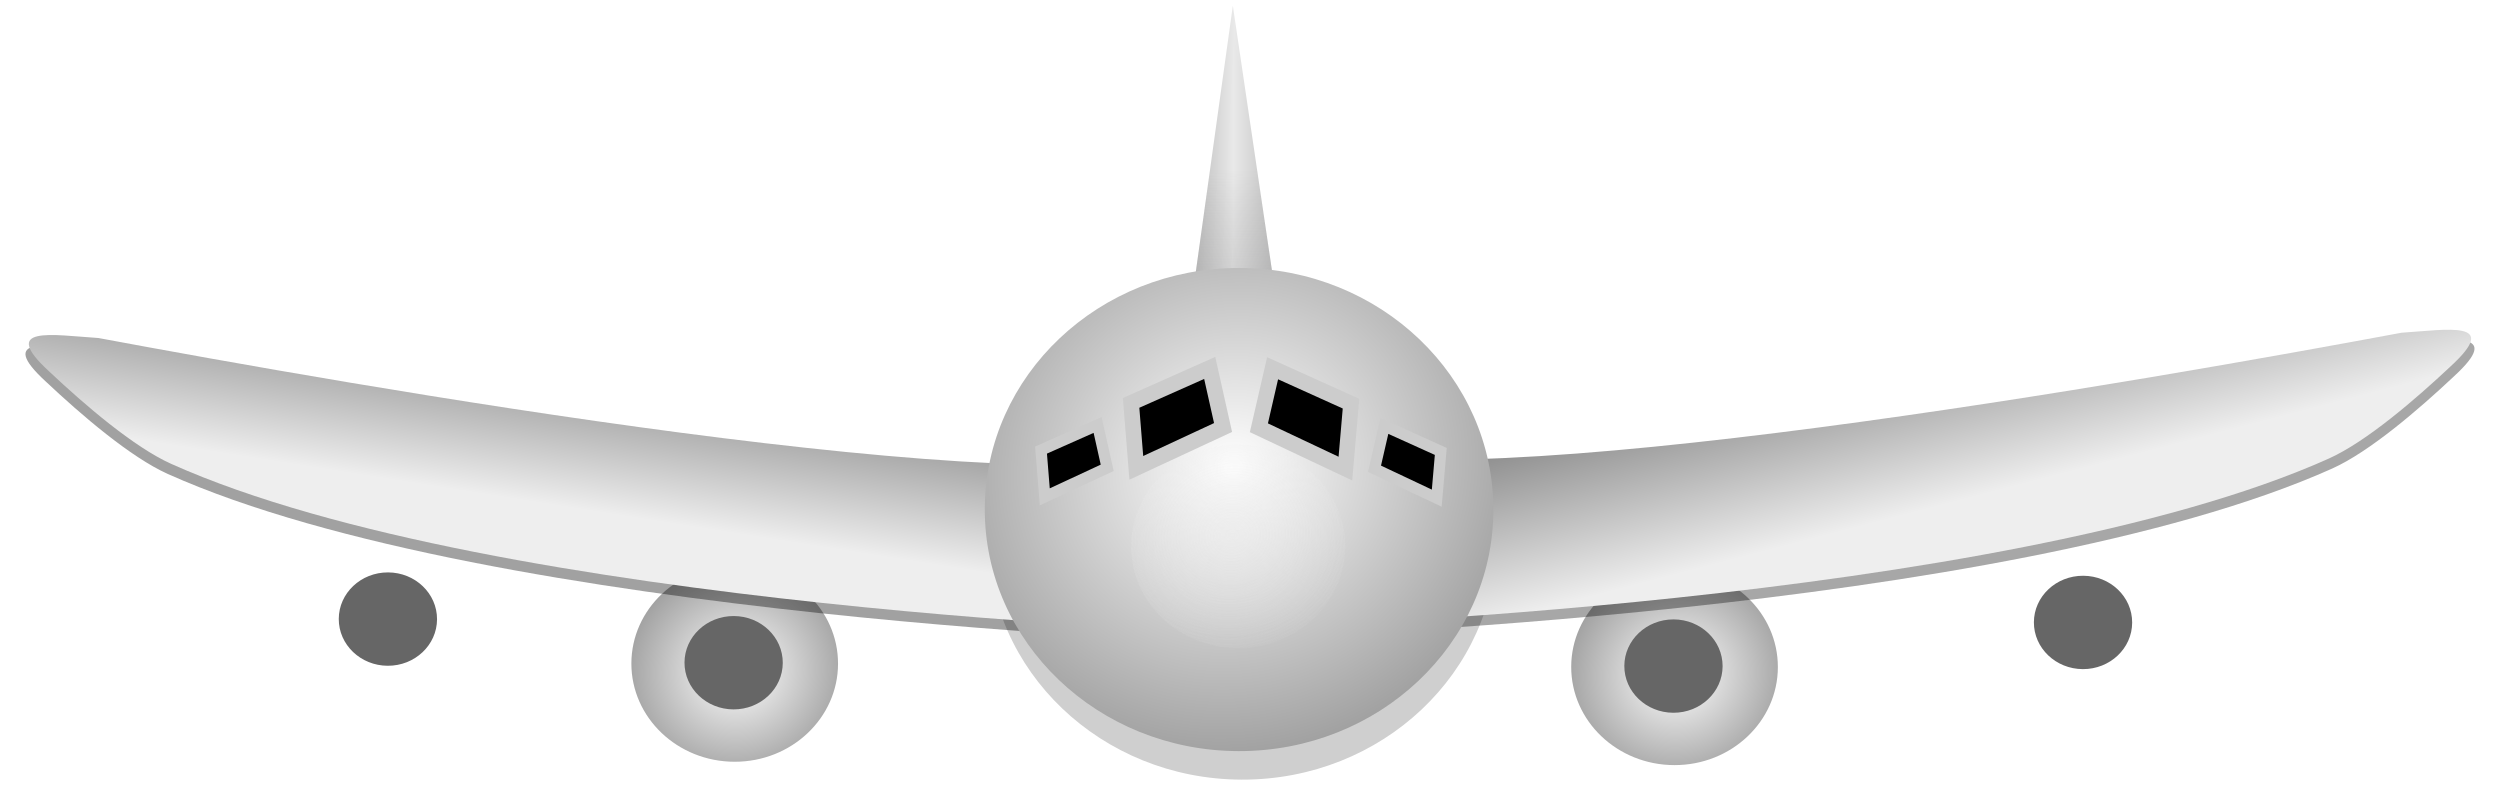 <?xml version="1.0" encoding="UTF-8" standalone="no"?>
<!-- Created with Inkscape (http://www.inkscape.org/) -->
<svg
    xmlns:inkscape="http://www.inkscape.org/namespaces/inkscape"
    xmlns:rdf="http://www.w3.org/1999/02/22-rdf-syntax-ns#"
    xmlns="http://www.w3.org/2000/svg"
    xmlns:sodipodi="http://sodipodi.sourceforge.net/DTD/sodipodi-0.dtd"
    xmlns:cc="http://creativecommons.org/ns#"
    xmlns:xlink="http://www.w3.org/1999/xlink"
    xmlns:dc="http://purl.org/dc/elements/1.1/"
    xmlns:svg="http://www.w3.org/2000/svg"
    xmlns:ns1="http://sozi.baierouge.fr"
    id="svg3743"
    sodipodi:docname="Airplane by Merlin2525.svg"
    viewBox="0 0 217.55 69.198"
    version="1.1"
    inkscape:version="0.48.3.1 r9886"
  >
  <defs
      id="defs3745"
    >
    <linearGradient
        id="linearGradient3894"
        inkscape:collect="always"
      >
      <stop
          id="stop3896"
          style="stop-color:#000000"
          offset="0"
      />
      <stop
          id="stop3898"
          style="stop-color:#eeeeee"
          offset="1"
      />
    </linearGradient
    >
    <linearGradient
        id="linearGradient3755"
        inkscape:collect="always"
      >
      <stop
          id="stop3757"
          style="stop-color:#ffffff"
          offset="0"
      />
      <stop
          id="stop3759"
          style="stop-color:#000000"
          offset="1"
      />
    </linearGradient
    >
    <linearGradient
        id="linearGradient3892"
        y2="90.068"
        gradientUnits="userSpaceOnUse"
        x2="-132.95"
        gradientTransform="matrix(1.359 .085 -.085 1.359 290.01 51.996)"
        y1="90.513"
        x1="-140.71"
        inkscape:collect="always"
      >
      <stop
          id="stop3821"
          style="stop-color:#aaaaaa"
          offset="0"
      />
      <stop
          id="stop3033"
          style="stop-color:#e9e9e9"
          offset="0.468"
      />
      <stop
          id="stop3823"
          style="stop-color:#aaaaaa"
          offset="1"
      />
    </linearGradient
    >
    <linearGradient
        id="linearGradient3900"
        y2="192.81"
        xlink:href="#linearGradient3894"
        gradientUnits="userSpaceOnUse"
        x2="43.495"
        gradientTransform="translate(0 .974)"
        y1="161.66"
        x1="48.374"
        inkscape:collect="always"
    />
    <linearGradient
        id="linearGradient3914"
        y2="193.11"
        xlink:href="#linearGradient3894"
        gradientUnits="userSpaceOnUse"
        x2="40.574"
        gradientTransform="matrix(-1 0 0 1 194.98 .512)"
        y1="158.62"
        x1="49.565"
        inkscape:collect="always"
    />
    <radialGradient
        id="radialGradient3924"
        xlink:href="#linearGradient3755"
        gradientUnits="userSpaceOnUse"
        cy="129.7"
        cx="-73.476"
        gradientTransform="matrix(2.79 -.93 .889 2.667 16.935 -285.28)"
        r="16.359"
        inkscape:collect="always"
    />
    <filter
        id="filter4744"
        inkscape:collect="always"
        color-interpolation-filters="sRGB"
      >
      <feGaussianBlur
          id="feGaussianBlur4746"
          stdDeviation="0.924"
          inkscape:collect="always"
      />
    </filter
    >
    <filter
        id="filter4760"
        inkscape:collect="always"
        color-interpolation-filters="sRGB"
      >
      <feGaussianBlur
          id="feGaussianBlur4762"
          stdDeviation="0.385"
          inkscape:collect="always"
      />
    </filter
    >
    <filter
        id="filter4776"
        inkscape:collect="always"
        color-interpolation-filters="sRGB"
      >
      <feGaussianBlur
          id="feGaussianBlur4778"
          stdDeviation="0.924"
          inkscape:collect="always"
      />
    </filter
    >
    <radialGradient
        id="radialGradient4780"
        gradientUnits="userSpaceOnUse"
        cy="127.12"
        cx="-73.001"
        gradientTransform="matrix(1.457 -.639 .605 1.379 -44.181 -96.843)"
        r="16.359"
        inkscape:collect="always"
      >
      <stop
          id="stop3717"
          style="stop-color:#ffffff"
          offset="0"
      />
      <stop
          id="stop3697"
          style="stop-color:#808080"
          offset="1"
      />
    </radialGradient
    >
    <linearGradient
        id="linearGradient3037"
        y2="163.5"
        gradientUnits="userSpaceOnUse"
        x2="96.036"
        gradientTransform="translate(0,-1e-6)"
        y1="197.77"
        x1="96.339"
        inkscape:collect="always"
      >
      <stop
          id="stop3041"
          style="stop-color:#cccccf"
          offset="0"
      />
      <stop
          id="stop3043"
          style="stop-color:#808080;stop-opacity:0"
          offset="1"
      />
    </linearGradient
    >
    <radialGradient
        id="radialGradient3063"
        gradientUnits="userSpaceOnUse"
        cy="126.09"
        cx="-74.053"
        gradientTransform="matrix(1.215 -.355 .331 1.132 -25.819 -42.877)"
        r="16.259"
        inkscape:collect="always"
      >
      <stop
          id="stop3059"
          style="stop-color:#eeeeee"
          offset="0"
      />
      <stop
          id="stop3061"
          style="stop-color:#eeeeee;stop-opacity:0"
          offset="1"
      />
    </radialGradient
    >
    <filter
        id="filter3837"
        inkscape:collect="always"
      >
      <feGaussianBlur
          id="feGaussianBlur3839"
          stdDeviation="0.642"
          inkscape:collect="always"
      />
    </filter
    >
  </defs
  >
  <sodipodi:namedview
      id="base"
      fit-margin-left="0"
      inkscape:zoom="4.865189"
      borderopacity="1.0"
      inkscape:current-layer="layer1"
      inkscape:cx="97.082016"
      inkscape:cy="54.321884"
      inkscape:window-maximized="1"
      showgrid="false"
      fit-margin-right="0"
      showguides="true"
      bordercolor="#666666"
      inkscape:window-x="49"
      inkscape:guide-bbox="true"
      inkscape:window-y="24"
      fit-margin-bottom="0"
      inkscape:window-width="1631"
      inkscape:pageopacity="0.0"
      inkscape:pageshadow="2"
      pagecolor="#ffffff"
      inkscape:document-units="px"
      inkscape:window-height="1026"
      fit-margin-top="0"
  />
  <g
      id="layer1"
      inkscape:label="Layer 1"
      inkscape:groupmode="layer"
      transform="translate(11.283 -148.8)"
    >
    <path
        id="path3916"
        sodipodi:rx="16.258774"
        sodipodi:ry="15.445836"
        style="opacity:.436;filter:url(#filter4760);fill:#000000"
        sodipodi:type="arc"
        d="m-56.906 127.78c0 8.53-7.279 15.446-16.259 15.446-8.979 0-16.259-6.915-16.259-15.446 0-8.53 7.279-15.446 16.259-15.446 8.979 0 16.259 6.915 16.259 15.446z"
        transform="matrix(1.361 .004 -.004 1.361 196.92 22.006)"
        sodipodi:cy="127.78047"
        sodipodi:cx="-73.164482"
    />
    <g
        id="g3938"
        transform="translate(111.87 4.089)"
      >
      <path
          id="path3940"
          sodipodi:rx="16.258774"
          sodipodi:ry="15.445836"
          style="fill:url(#radialGradient3924)"
          sodipodi:type="arc"
          d="m-56.906 127.78c0 8.53-7.279 15.446-16.259 15.446-8.979 0-16.259-6.915-16.259-15.446 0-8.53 7.279-15.446 16.259-15.446 8.979 0 16.259 6.915 16.259 15.446z"
          transform="matrix(.553 .001 -.001 .553 63.153 132.16)"
          sodipodi:cy="127.78047"
          sodipodi:cx="-73.164482"
      />
      <path
          id="path3942"
          sodipodi:rx="16.258774"
          sodipodi:ry="15.445836"
          style="fill:#666666"
          sodipodi:type="arc"
          d="m-56.906 127.78c0 8.53-7.279 15.446-16.259 15.446-8.979 0-16.259-6.915-16.259-15.446 0-8.53 7.279-15.446 16.259-15.446 8.979 0 16.259 6.915 16.259 15.446z"
          transform="matrix(.263 .001 -.001 .263 41.842 169.14)"
          sodipodi:cy="127.78047"
          sodipodi:cx="-73.164482"
      />
    </g
    >
    <g
        id="g3946"
        transform="translate(147.51 .292)"
      >
      <path
          id="path3948"
          sodipodi:rx="16.258774"
          sodipodi:ry="15.445836"
          style="fill:url(#radialGradient3924)"
          sodipodi:type="arc"
          d="m-56.906 127.78c0 8.53-7.279 15.446-16.259 15.446-8.979 0-16.259-6.915-16.259-15.446 0-8.53 7.279-15.446 16.259-15.446 8.979 0 16.259 6.915 16.259 15.446z"
          transform="matrix(.553 .001 -.001 .553 63.153 132.16)"
          sodipodi:cy="127.78047"
          sodipodi:cx="-73.164482"
      />
      <path
          id="path3950"
          sodipodi:rx="16.258774"
          sodipodi:ry="15.445836"
          style="fill:#666666"
          sodipodi:type="arc"
          d="m-56.906 127.78c0 8.53-7.279 15.446-16.259 15.446-8.979 0-16.259-6.915-16.259-15.446 0-8.53 7.279-15.446 16.259-15.446 8.979 0 16.259 6.915 16.259 15.446z"
          transform="matrix(.263 .001 -.001 .263 41.842 169.14)"
          sodipodi:cy="127.78047"
          sodipodi:cx="-73.164482"
      />
    </g
    >
    <path
        id="path3958"
        sodipodi:nodetypes="cscccc"
        d="m99.577 204.24s63.727-1.942 92.085-14.666c3.257-1.462 7.538-5.147 10.581-8.008 4.454-4.079-0.248-3.199-4.251-2.942-21.14 3.939-82.149 14.805-95.77 9.726z"
        style="opacity:.588;filter:url(#filter4776);fill:#000000"
        inkscape:connector-curvature="0"
    />
    <g
        id="g3930"
        transform="translate(30.086 3.797)"
      >
      <path
          id="path3932"
          sodipodi:rx="16.258774"
          sodipodi:ry="15.445836"
          style="fill:url(#radialGradient3924)"
          sodipodi:type="arc"
          d="m-56.906 127.78c0 8.53-7.279 15.446-16.259 15.446-8.979 0-16.259-6.915-16.259-15.446 0-8.53 7.279-15.446 16.259-15.446 8.979 0 16.259 6.915 16.259 15.446z"
          transform="matrix(.553 .001 -.001 .553 63.153 132.16)"
          sodipodi:cy="127.78047"
          sodipodi:cx="-73.164482"
      />
      <path
          id="path3934"
          sodipodi:rx="16.258774"
          sodipodi:ry="15.445836"
          style="fill:#666666"
          sodipodi:type="arc"
          d="m-56.906 127.78c0 8.53-7.279 15.446-16.259 15.446-8.979 0-16.259-6.915-16.259-15.446 0-8.53 7.279-15.446 16.259-15.446 8.979 0 16.259 6.915 16.259 15.446z"
          transform="matrix(.263 .001 -.001 .263 41.842 169.14)"
          sodipodi:cy="127.78047"
          sodipodi:cx="-73.164482"
      />
    </g
    >
    <g
        id="g3926"
      >
      <path
          id="path3783"
          sodipodi:rx="16.258774"
          sodipodi:ry="15.445836"
          style="fill:url(#radialGradient3924)"
          sodipodi:type="arc"
          d="m-56.906 127.78c0 8.53-7.279 15.446-16.259 15.446-8.979 0-16.259-6.915-16.259-15.446 0-8.53 7.279-15.446 16.259-15.446 8.979 0 16.259 6.915 16.259 15.446z"
          transform="matrix(.553 .001 -.001 .553 63.153 132.16)"
          sodipodi:cy="127.78047"
          sodipodi:cx="-73.164482"
      />
      <path
          id="path3785"
          sodipodi:rx="16.258774"
          sodipodi:ry="15.445836"
          style="fill:#666666"
          sodipodi:type="arc"
          d="m-56.906 127.78c0 8.53-7.279 15.446-16.259 15.446-8.979 0-16.259-6.915-16.259-15.446 0-8.53 7.279-15.446 16.259-15.446 8.979 0 16.259 6.915 16.259 15.446z"
          transform="matrix(.263 .001 -.001 .263 41.842 169.14)"
          sodipodi:cy="127.78047"
          sodipodi:cx="-73.164482"
      />
    </g
    >
    <path
        id="path3954"
        sodipodi:nodetypes="cscccc"
        inkscape:connector-curvature="0"
        style="opacity:.609;filter:url(#filter4744);fill:#000000"
        d="m95.404 204.71s-63.727-1.942-92.085-14.666c-3.257-1.462-7.538-5.147-10.581-8.008-4.454-4.079 0.248-3.199 4.251-2.942 21.14 3.939 82.149 14.805 95.77 9.726z"
    />
    <path
        id="path3703"
        sodipodi:nodetypes="cscccc"
        d="m95.697 203.83s-63.727-1.942-92.085-14.666c-3.257-1.462-7.538-5.147-10.581-8.008-4.454-4.079 0.248-3.199 4.251-2.942 21.14 3.939 82.149 14.805 95.77 9.726z"
        style="fill:url(#linearGradient3900)"
        inkscape:connector-curvature="0"
    />
    <path
        id="path3912"
        sodipodi:nodetypes="cscccc"
        inkscape:connector-curvature="0"
        style="fill:url(#linearGradient3914)"
        d="m99.285 203.37s63.727-1.942 92.085-14.666c3.257-1.462 7.538-5.147 10.581-8.008 4.454-4.079-0.248-3.199-4.251-2.942-21.14 3.939-82.149 14.805-95.77 9.726z"
    />
    <path
        id="path3817"
        style="fill:url(#linearGradient3892)"
        inkscape:connector-curvature="0"
        d="m92.156 176.92 3.843-27.624 4.154 28.121z"
    />
    <path
        id="path3035"
        d="m92.156 176.92 3.843-27.624 4.154 28.121z"
        style="fill:url(#linearGradient3037)"
        inkscape:connector-curvature="0"
    />
    <path
        id="path3691"
        sodipodi:rx="16.258774"
        sodipodi:ry="15.445836"
        style="fill:url(#radialGradient4780)"
        sodipodi:type="arc"
        d="m-56.906 127.78c0 8.53-7.279 15.446-16.259 15.446-8.979 0-16.259-6.915-16.259-15.446 0-8.53 7.279-15.446 16.259-15.446 8.979 0 16.259 6.915 16.259 15.446z"
        transform="matrix(1.361 .004 -.004 1.361 196.63 19.524)"
        sodipodi:cy="127.78047"
        sodipodi:cx="-73.164482"
    />
    <g
        id="g3813"
        transform="matrix(1.361 .004 -.004 1.361 -2430.5 3387.3)"
      >
      <path
          id="path3799"
          d="m1848.8-2357.6-5.539 2.596-0.346-4.154 5.02-2.25z"
          style="stroke:#cccccc;stroke-width:1px;fill:#000000"
          inkscape:connector-curvature="0"
      />
      <path
          id="path3803"
          style="stroke:#cccccc;stroke-width:.719px;fill:#000000"
          inkscape:connector-curvature="0"
          d="m1841.4-2355-3.985 1.868-0.249-2.989 3.612-1.619z"
      />
    </g
    >
    <g
        id="g3809"
        transform="matrix(1.361 .004 -.004 1.361 -2428.2 3388)"
      >
      <path
          id="path3805"
          style="stroke:#cccccc;stroke-width:1px;fill:#000000"
          inkscape:connector-curvature="0"
          d="m1849.4-2358.1 5.539 2.596 0.346-4.154-5.02-2.25z"
      />
      <path
          id="path3807"
          d="m1856.8-2355.5 3.985 1.868 0.249-2.989-3.612-1.619z"
          style="stroke:#cccccc;stroke-width:.719px;fill:#000000"
          inkscape:connector-curvature="0"
      />
    </g
    >
    <path
        id="path3045"
        sodipodi:rx="16.258774"
        sodipodi:ry="15.445836"
        style="opacity:.757;filter:url(#filter3837);fill:url(#radialGradient3063)"
        sodipodi:type="arc"
        d="m-56.906 127.78c0 8.53-7.279 15.446-16.259 15.446-8.979 0-16.259-6.915-16.259-15.446 0-8.53 7.279-15.446 16.259-15.446 8.979 0 16.259 6.915 16.259 15.446z"
        transform="matrix(.573 .002 -.002 .573 138.64 123.27)"
        sodipodi:cy="127.78047"
        sodipodi:cx="-73.164482"
    />
  </g
  >
</svg
>
